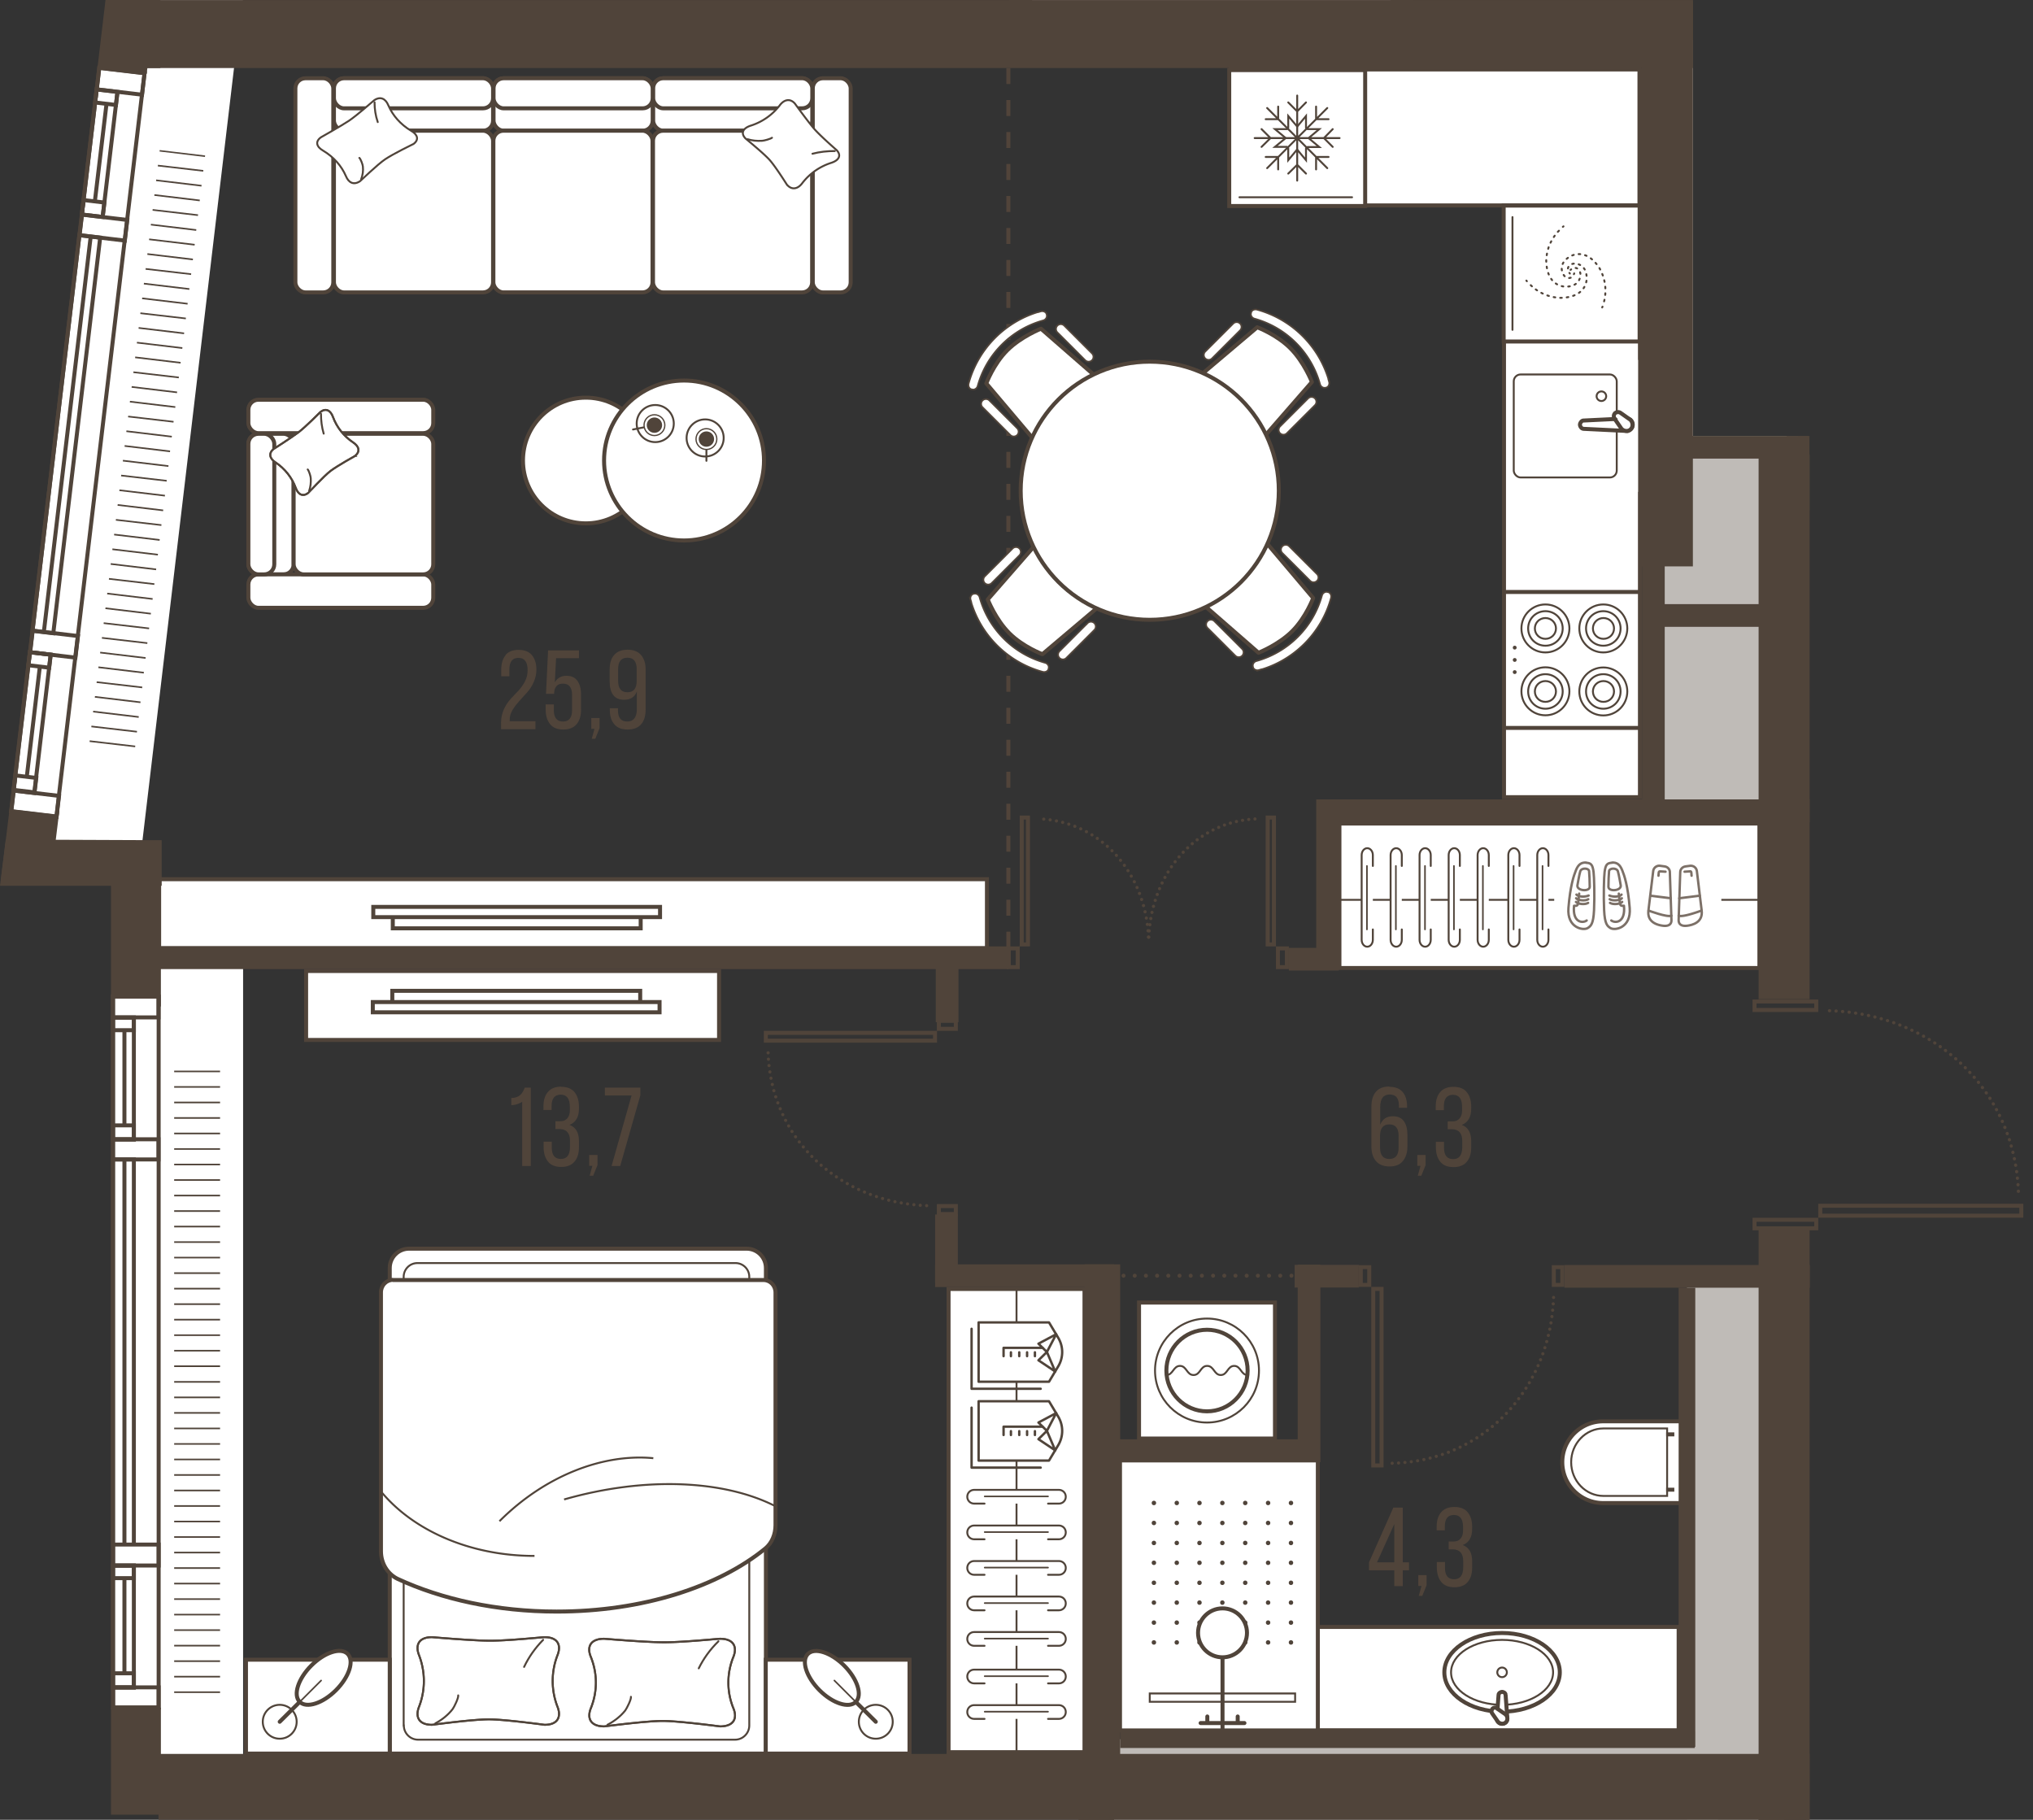 <svg version="1.1" xmlns="http://www.w3.org/2000/svg" xmlns:xlink="http://www.w3.org/1999/xlink" viewBox="0 121.28 127.117 113.78"><rect x="0" y="121.28" width="127.117" height="113.78" fill="#333333" stroke="none"/><path fill="none" stroke-width="0" d="M0 235.06V121.28h105.859v27.26h7.3v30.961h13.958v22.868h-13.958v32.691H0z"></path><path fill="none" stroke-width="0" d="m3.488 173.785.224-1.832h-.003l.12-1.02-.01-.002.996-8.396.01.001.19-1.598-.01-.002 2.9-24.475h.01l.182-1.538-.009-.001.9-7.583h.002l.17-1.434h.01l.045-.372h93.445v31.16h.01v15.99h7.29v11.07h1v14.37h-1v32.82h-99.9v-2.89h-.015v-43.84h.015v-7.55h.05v-2.85l-6.622-.028z"></path><clipPath id="a"><path fill="none" stroke-width="0" d="M0 235.06V121.28h105.859v27.26h7.3v30.961h13.958v22.868h-13.958v32.691H0z"></path></clipPath><g clip-path="url(#a)"><defs><clipPath></clipPath><clipPath></clipPath><clipPath></clipPath><clipPath></clipPath><clipPath></clipPath><clipPath></clipPath><clipPath></clipPath><clipPath id="b"><path fill="none" stroke-width="0" d="M10.72 187.703h3.04v39.43h-3.04z"></path></clipPath><clipPath></clipPath><clipPath></clipPath><clipPath></clipPath><clipPath></clipPath><clipPath></clipPath><clipPath></clipPath><clipPath></clipPath><clipPath></clipPath><clipPath id="c"><path transform="rotate(-83.24 9.284 149.496)" fill="none" stroke-width="0" d="M-9.501 147.976h37.57v3.04h-37.57z"></path></clipPath><clipPath></clipPath><clipPath></clipPath><clipPath></clipPath><clipPath></clipPath><clipPath></clipPath><clipPath></clipPath><clipPath></clipPath><clipPath></clipPath><clipPath></clipPath><clipPath></clipPath><clipPath></clipPath><clipPath></clipPath><clipPath></clipPath><clipPath></clipPath><clipPath></clipPath><clipPath></clipPath><clipPath id="d"><path fill="none" stroke-width="0" d="M71.89 215.003h9.09v9.59h-9.09z"></path></clipPath><clipPath></clipPath><clipPath></clipPath><clipPath></clipPath><clipPath></clipPath></defs><g data-name="Layer 1"><path fill="none" stroke="#51443a" stroke-dasharray="0 0 1 1" stroke-miterlimit="10" stroke-width=".25" d="M63.05 125.533v55.48"></path><path fill="#fff" stroke-width="0" d="M9.74 180.883h5.46v53.15H9.74z"></path><g fill="none" stroke="#50443a" stroke-miterlimit="10" stroke-width=".1" clip-path="url(#b)"><path d="M13.76 227.083h-2.87m2.87-.97h-2.87m2.87-.97h-2.87m2.87-.97h-2.87m2.87-.97h-2.87m2.87-.97h-2.87m2.87-.97h-2.87m2.87-.97h-2.87m2.87-.97h-2.87m2.87-.97h-2.87m2.87-.97h-2.87m2.87-.97h-2.87m2.87-.97h-2.87m2.87-.97h-2.87m2.87-.97h-2.87m2.87-.97h-2.87m2.87-.97h-2.87m2.87-.97h-2.87m2.87-.97h-2.87m2.87-.97h-2.87m2.87-.97h-2.87m2.87-.98h-2.87m2.87-.97h-2.87m2.87-.97h-2.87m2.87-.97h-2.87m2.87-.97h-2.87m2.87-.97h-2.87m2.87-.97h-2.87m2.87-.97h-2.87m2.87-.97h-2.87m2.87-.97h-2.87m2.87-.97h-2.87m2.87-.97h-2.87m2.87-.97h-2.87m2.87-.97h-2.87m2.87-.97h-2.87m2.87-.97h-2.87m2.87-.97h-2.87m2.87-.97h-2.87m2.87-.97h-2.87m2.87-.97h-2.87"></path></g><path fill="#fff" stroke-width="0" d="M9.72 65.783h5.46v55.79H9.72zM3.358 174.264l5.962-50.298 5.422.642-5.962 50.298z"></path><g fill="none" stroke="#50443a" stroke-miterlimit="10" stroke-width=".1" clip-path="url(#c)"><path d="m9.98 130.703 2.84.34m-2.95.59 2.84.33m-2.95.59 2.84.34m-2.95.58 2.84.34m-2.95.59 2.84.33m-2.95.59 2.84.34m-2.95.58 2.85.34m-2.96.58 2.85.34m-2.96.59 2.85.33m-2.96.59 2.85.34m-2.96.58 2.85.34m-2.96.59 2.85.33m-2.96.59 2.85.34m-2.95.58 2.84.34m-2.95.58 2.84.34m-2.95.59 2.84.33m-2.95.59 2.84.34m-2.95.58 2.84.34m-2.95.59 2.84.33m-2.95.59 2.84.34m-2.95.58 2.84.34m-2.95.58 2.85.34m-2.96.59 2.85.33m-2.96.59 2.85.34m-2.96.58 2.85.34m-2.96.59 2.85.33m-2.96.59 2.85.34m-2.96.58 2.85.34m-2.95.58 2.84.34m-2.95.59 2.84.33m-2.95.59 2.84.34m-2.95.58 2.84.34m-2.95.59 2.84.33m-2.95.59 2.84.33m-2.95.59 2.84.34m-2.95.58 2.84.34m-2.95.59 2.85.33m-2.96.59 2.85.34m-2.96.58 2.85.34m-2.96.59 2.85.33m-2.96.59 2.85.33"></path></g><path fill="#fff" stroke="#50443a" stroke-miterlimit="10" stroke-width=".25" d="M9.95 176.253h51.76v4.31H9.95z"></path><rect x="40.84" y="126.172" width="9.95" height="3.28" rx=".63" ry=".63" fill="#fff" stroke="#50443a" stroke-linecap="round" stroke-linejoin="round" stroke-width=".25"></rect><rect x="50.82" y="126.173" width="2.37" height="13.39" rx=".63" ry=".63" fill="#fff" stroke="#50443a" stroke-linecap="round" stroke-linejoin="round" stroke-width=".25"></rect><rect x="18.47" y="126.173" width="2.37" height="13.39" rx=".63" ry=".63" fill="#fff" stroke="#50443a" stroke-linecap="round" stroke-linejoin="round" stroke-width=".25"></rect><rect x="40.84" y="126.172" width="9.95" height="1.88" rx=".63" ry=".63" fill="#fff" stroke="#50443a" stroke-linecap="round" stroke-linejoin="round" stroke-width=".25"></rect><rect x="40.83" y="129.453" width="9.95" height="10.11" rx=".63" ry=".63" fill="#fff" stroke="#50443a" stroke-linecap="round" stroke-linejoin="round" stroke-width=".25"></rect><rect x="30.86" y="126.173" width="9.95" height="3.28" rx=".63" ry=".63" fill="#fff" stroke="#50443a" stroke-linecap="round" stroke-linejoin="round" stroke-width=".25"></rect><rect x="30.86" y="126.173" width="9.95" height="1.88" rx=".63" ry=".63" fill="#fff" stroke="#50443a" stroke-linecap="round" stroke-linejoin="round" stroke-width=".25"></rect><rect x="30.85" y="129.452" width="9.95" height="10.11" rx=".63" ry=".63" fill="#fff" stroke="#50443a" stroke-linecap="round" stroke-linejoin="round" stroke-width=".25"></rect><rect x="20.88" y="126.173" width="9.95" height="3.28" rx=".63" ry=".63" fill="#fff" stroke="#50443a" stroke-linecap="round" stroke-linejoin="round" stroke-width=".25"></rect><rect x="20.88" y="126.173" width="9.95" height="1.88" rx=".63" ry=".63" fill="#fff" stroke="#50443a" stroke-linecap="round" stroke-linejoin="round" stroke-width=".25"></rect><rect x="20.88" y="129.453" width="9.95" height="10.11" rx=".63" ry=".63" fill="#fff" stroke="#50443a" stroke-linecap="round" stroke-linejoin="round" stroke-width=".25"></rect><path d="M49.22 132.853s-.69-1.1-1.07-1.54c-.37-.43-1.54-1.37-1.55-1.39-.31-.34-.12-.64.35-.79a3.7 3.7 0 0 0 1.8-1.26c.27-.37.65-.46.95-.12 0 0 .78 1.08 1.18 1.55s1.43 1.36 1.44 1.37c.31.34.12.64-.35.79a3.7 3.7 0 0 0-1.8 1.26c-.27.37-.65.46-.95.12v.01Z" fill="#fff" stroke-width="0"></path><path d="M49.22 132.853s-.69-1.1-1.07-1.54c-.37-.43-1.54-1.37-1.55-1.39-.31-.34-.12-.64.35-.79a3.7 3.7 0 0 0 1.8-1.26c.27-.37.65-.46.95-.12 0 0 .78 1.08 1.18 1.55s1.43 1.36 1.44 1.37c.31.34.12.64-.35.79a3.7 3.7 0 0 0-1.8 1.26c-.27.37-.65.46-.95.12v.01Z" fill="none" stroke="#50443a" stroke-linecap="round" stroke-linejoin="round" stroke-width=".12"></path><path d="M46.74 129.983c.29.09.6.12.91.1.11 0 .54-.12.62-.19m3.93.83c-.47 0-.95.05-1.4.17" fill="none" stroke="#50443a" stroke-linecap="round" stroke-linejoin="round" stroke-width=".12"></path><path d="M25.83 130.293s-1.25.61-1.74.94-1.55 1.36-1.57 1.37c-.39.27-.72.11-.89-.31-.28-.65-.77-1.2-1.42-1.59-.42-.24-.52-.57-.14-.84 0 0 1.23-.69 1.76-1.04.53-.36 1.54-1.26 1.56-1.27.39-.27.72-.11.89.31.28.65.77 1.2 1.42 1.59.42.24.52.57.14.84h-.01Z" fill="#fff" stroke-width="0"></path><path d="M25.83 130.293s-1.25.61-1.74.94-1.55 1.36-1.57 1.37c-.39.27-.72.11-.89-.31-.28-.65-.77-1.2-1.42-1.59-.42-.24-.52-.57-.14-.84 0 0 1.23-.69 1.76-1.04.53-.36 1.54-1.26 1.56-1.27.39-.27.72-.11.89.31.28.65.77 1.2 1.42 1.59.42.24.52.57.14.84h-.01Z" fill="none" stroke="#50443a" stroke-linecap="round" stroke-linejoin="round" stroke-width=".12"></path><path d="M22.58 132.493c.1-.26.14-.53.11-.8 0-.1-.14-.48-.22-.54m.95-3.48c0 .42.06.84.2 1.24" fill="none" stroke="#50443a" stroke-linecap="round" stroke-linejoin="round" stroke-width=".12"></path><circle cx="36.63" cy="150.073" r="3.93" fill="#fff" stroke="#50443a" stroke-miterlimit="10" stroke-width=".25"></circle><circle cx="42.77" cy="150.073" r="5" fill="#fff" stroke="#50443a" stroke-miterlimit="10" stroke-width=".25"></circle><circle cx="44.09" cy="148.663" r="1.16" fill="#fff" stroke="#50443a" stroke-miterlimit="10" stroke-width=".12"></circle><circle cx="44.17" cy="148.733" r=".65" fill="#fff" stroke="#50443a" stroke-linecap="round" stroke-linejoin="round" stroke-width=".08"></circle><circle cx="44.17" cy="148.733" r=".48" fill="#50443a" stroke-width="0"></circle><path fill="none" stroke="#50443a" stroke-linecap="round" stroke-linejoin="round" stroke-width=".12" d="M44.17 150.093v-.68"></path><circle cx="40.97" cy="147.763" r="1.16" fill="#fff" stroke="#50443a" stroke-miterlimit="10" stroke-width=".12"></circle><circle cx="40.92" cy="147.863" r=".65" fill="#fff" stroke="#50443a" stroke-linecap="round" stroke-linejoin="round" stroke-width=".08"></circle><circle cx="40.92" cy="147.863" r=".48" fill="#50443a" stroke-width="0"></circle><path fill="none" stroke="#50443a" stroke-linecap="round" stroke-linejoin="round" stroke-width=".12" d="m39.58 148.133.66-.13"></path><path d="M59.31 230.833v-28.96h8.5v28.96h-8.5Z" fill="#fff" fill-rule="evenodd" stroke="#50443a" stroke-miterlimit="10" stroke-width=".25"></path><path d="M63.56 230.833v-28.85" fill="none" stroke="#50443a" stroke-linecap="round" stroke-miterlimit="10" stroke-width=".12"></path><path d="M83.75 172.773h26.26v9.03H83.75v-9.03Z" fill="#fff" fill-rule="evenodd" stroke="#50443a" stroke-miterlimit="10" stroke-width=".25"></path><path d="M83.75 177.543h26.15" fill="none" stroke="#50443a" stroke-linecap="round" stroke-miterlimit="10" stroke-width=".12"></path><path fill="#fff" stroke="#50443a" stroke-miterlimit="10" stroke-width=".25" d="M23.34 177.983h17.93v.64H23.34zm1.22.64h15.5v.7h-15.5zm-.19 52.3v-30.36c0-.67.54-1.21 1.21-1.21h21.1c.67 0 1.21.54 1.21 1.21v30.36H24.37Z"></path><path d="M25.24 229.163v-28.05c0-.47.38-.86.86-.86h19.89c.47 0 .86.38.86.86v28.05c0 .49-.4.89-.89.89H26.14c-.49 0-.89-.4-.89-.89h-.01Z" fill="#fff" stroke="#50443a" stroke-miterlimit="10" stroke-width=".12"></path><path d="M45.02 229.223s-2.42-.32-3.48-.34c-1.05-.02-3.72.34-3.76.34-.84 0-1.1-.49-.83-1.15.41-1.03.41-2.14 0-3.18-.28-.66-.02-1.15.83-1.15.02 0 2.48.21 3.62.22 1.14.02 3.6-.23 3.62-.22.84 0 1.1.49.83 1.15a4.264 4.264 0 0 0 0 3.18c.28.66.02 1.15-.83 1.15Z" fill="#fff" stroke="#50443a" stroke-miterlimit="10" stroke-width=".12"></path><path d="M45.02 229.223s-2.42-.32-3.48-.34c-1.05-.02-3.72.34-3.76.34-.84 0-1.1-.49-.83-1.15.41-1.03.41-2.14 0-3.18-.28-.66-.02-1.15.83-1.15.02 0 2.48.21 3.62.22 1.14.02 3.6-.23 3.62-.22.84 0 1.1.49.83 1.15a4.264 4.264 0 0 0 0 3.18c.28.66.02 1.15-.83 1.15Z" fill="none" stroke="#50443a" stroke-linecap="round" stroke-linejoin="round" stroke-width=".12"></path><path d="M37.98 229.123c.44-.23.82-.53 1.11-.89.1-.13.39-.71.36-.86m5.47-3.47c-.52.51-.93 1.08-1.23 1.69" fill="none" stroke="#50443a" stroke-linecap="round" stroke-linejoin="round" stroke-width=".12"></path><path fill="#fff" stroke="#50443a" stroke-miterlimit="10" stroke-width=".25" d="M15.38 225.053h8.99v5.87h-8.99z"></path><circle cx="17.49" cy="228.933" r="1.06" fill="#fff" stroke="#50443a" stroke-miterlimit="10" stroke-width=".12"></circle><ellipse cx="20.238" cy="226.187" rx="2.12" ry="1.09" transform="rotate(-45 20.238 226.187)" fill="#fff" stroke="#50443a" stroke-miterlimit="10" stroke-width=".25"></ellipse><path fill="none" stroke="#50443a" stroke-linecap="round" stroke-miterlimit="10" stroke-width=".25" d="m18.74 227.693-1.25 1.24"></path><path fill="none" stroke="#50443a" stroke-linecap="round" stroke-miterlimit="10" stroke-width=".1" d="m20.08 226.353-1.25 1.25"></path><path fill="#fff" stroke="#50443a" stroke-miterlimit="10" stroke-width=".25" d="M47.88 225.053h8.99v5.87h-8.99z"></path><circle cx="54.76" cy="228.933" r="1.06" fill="#fff" stroke="#50443a" stroke-miterlimit="10" stroke-width=".12"></circle><ellipse cx="52.013" cy="226.192" rx="1.09" ry="2.12" transform="rotate(-45 52.013 226.192)" fill="#fff" stroke="#50443a" stroke-miterlimit="10" stroke-width=".25"></ellipse><path fill="none" stroke="#50443a" stroke-linecap="round" stroke-miterlimit="10" stroke-width=".25" d="m53.51 227.693 1.25 1.24"></path><path fill="none" stroke="#50443a" stroke-linecap="round" stroke-miterlimit="10" stroke-width=".1" d="m52.17 226.353 1.25 1.25"></path><path d="M24.57 201.303c-.41 0-.75.35-.75.78v16.19c0 .76.42 1.43 1.05 1.73 2.74 1.27 6.19 2.04 9.94 2.04 5.38 0 10.13-1.56 13.05-3.95.41-.34.63-.89.63-1.45v-14.55c0-.43-.33-.78-.75-.78H24.55" fill="#fff" stroke="#50443a" stroke-miterlimit="10" stroke-width=".25"></path><path d="M23.83 214.543c1.99 2.41 5.53 4.02 9.59 4.02m7.43-6.11c-3.11-.3-6.75 1.07-9.62 3.94m17.21-.96c-3.17-1.6-8.07-1.86-13.17-.4m-1.22 14.09s-2.35-.32-3.38-.34c-1.02-.02-3.62.34-3.66.34-.82 0-1.07-.49-.8-1.15.39-1.03.39-2.14 0-3.18-.27-.66-.02-1.15.8-1.15.02 0 2.41.21 3.52.22 1.11.02 3.49-.23 3.52-.22.82 0 1.07.49.8 1.15a4.468 4.468 0 0 0 0 3.18c.27.66.02 1.15-.8 1.15Z" fill="#fff" stroke="#50443a" stroke-miterlimit="10" stroke-width=".12"></path><path d="M34.05 229.123s-2.35-.32-3.38-.34c-1.02-.02-3.62.34-3.66.34-.82 0-1.07-.49-.8-1.15.39-1.03.39-2.14 0-3.18-.27-.66-.02-1.15.8-1.15.02 0 2.41.21 3.52.22 1.11.02 3.49-.23 3.52-.22.82 0 1.07.49.8 1.15a4.468 4.468 0 0 0 0 3.18c.27.66.02 1.15-.8 1.15Z" fill="none" stroke="#50443a" stroke-linecap="round" stroke-linejoin="round" stroke-width=".12"></path><path d="M27.22 229.033c.43-.23.8-.53 1.08-.89.1-.13.38-.71.35-.86m5.31-3.47c-.5.51-.9 1.08-1.19 1.69" fill="none" stroke="#50443a" stroke-linecap="round" stroke-linejoin="round" stroke-width=".12"></path><path d="M65.08 140.743c-2.19.6-3.91 2.32-4.51 4.51-.05.17.04.34.18.37.02 0 .03 0 .05.01.14.03.29-.07.33-.22a5.885 5.885 0 0 1 4.1-4.1c.15-.04.25-.19.22-.33 0-.02 0-.03-.01-.05-.03-.14-.2-.23-.37-.18l.01-.01Z" fill="#fff" stroke-width="0"></path><path d="M65.08 140.743c-2.19.6-3.91 2.32-4.51 4.51-.05.17.04.34.18.37.02 0 .03 0 .05.01.14.03.29-.07.33-.22a5.885 5.885 0 0 1 4.1-4.1c.15-.04.25-.19.22-.33 0-.02 0-.03-.01-.05-.03-.14-.2-.23-.37-.18l.01-.01Z" fill="none" stroke="#50443a" stroke-miterlimit="10" stroke-width=".1"></path><path d="M65.09 141.833s-1.25.49-2.11 1.35-1.31 2.07-1.31 2.07l3.02 3.57c.25.25.67.27.99.04.5-.37 1.23-.92 1.64-1.33s.96-1.13 1.33-1.64c.23-.32.22-.73-.04-.99l-3.52-3.07Z" fill="#fff" stroke="#50443a" stroke-linecap="round" stroke-linejoin="round" stroke-width=".25"></path><path d="M61.437 146.319a.3.3 0 0 1 .424 0l1.747 1.746a.3.3 0 0 1-.424.424l-1.747-1.746a.3.3 0 0 1 0-.424Zm4.68-4.679a.3.3 0 0 1 .424 0l1.747 1.747a.3.3 0 0 1-.424.424l-1.747-1.747a.3.3 0 0 1 0-.424Z" fill="#fff" stroke="#50443a" stroke-miterlimit="10" stroke-width=".1"></path><path d="M83.11 145.153a6.452 6.452 0 0 0-4.51-4.51c-.17-.05-.34.04-.37.18 0 .02 0 .03-.01.05-.03.14.07.29.22.33 1.99.55 3.55 2.11 4.1 4.1.04.15.19.25.33.22.02 0 .03 0 .05-.01.14-.03.23-.2.18-.37l.01.01Z" fill="#fff" stroke-width="0"></path><path d="M83.11 145.153a6.452 6.452 0 0 0-4.51-4.51c-.17-.05-.34.04-.37.18 0 .02 0 .03-.01.05-.03.14.07.29.22.33 1.99.55 3.55 2.11 4.1 4.1.04.15.19.25.33.22.02 0 .03 0 .05-.01.14-.03.23-.2.18-.37l.01.01Z" fill="none" stroke="#50443a" stroke-miterlimit="10" stroke-width=".1"></path><path d="M82.03 145.163s-.49-1.25-1.35-2.11-2.07-1.31-2.07-1.31l-3.57 3.02c-.25.25-.27.67-.04.99.37.5.92 1.23 1.33 1.64s1.13.96 1.64 1.33c.32.23.73.22.99-.04l3.07-3.52v0Z" fill="#fff" stroke="#50443a" stroke-linecap="round" stroke-linejoin="round" stroke-width=".25"></path><path d="M77.538 141.511a.3.3 0 0 1 0 .424l-1.747 1.747a.3.3 0 1 1-.424-.424l1.747-1.747a.3.3 0 0 1 .424 0Zm4.68 4.679a.3.3 0 0 1 0 .424l-1.747 1.747a.3.3 0 1 1-.424-.424l1.747-1.747a.3.3 0 0 1 .424 0Z" fill="#fff" stroke="#50443a" stroke-miterlimit="10" stroke-width=".1"></path><path d="M60.68 158.773c.6 2.19 2.32 3.91 4.51 4.51.17.05.34-.04.37-.18 0-.02 0-.03.01-.05.03-.14-.07-.29-.22-.33a5.885 5.885 0 0 1-4.1-4.1c-.04-.15-.19-.25-.33-.22-.02 0-.03 0-.05.01-.14.03-.23.2-.18.37l-.01-.01Z" fill="#fff" stroke-width="0"></path><path d="M60.68 158.773c.6 2.19 2.32 3.91 4.51 4.51.17.05.34-.04.37-.18 0-.02 0-.03.01-.05.03-.14-.07-.29-.22-.33a5.885 5.885 0 0 1-4.1-4.1c-.04-.15-.19-.25-.33-.22-.02 0-.03 0-.05.01-.14.03-.23.2-.18.37l-.01-.01Z" fill="none" stroke="#50443a" stroke-miterlimit="10" stroke-width=".1"></path><path d="M61.76 158.763s.49 1.25 1.35 2.11 2.07 1.31 2.07 1.31l3.57-3.02c.25-.25.27-.67.04-.99-.37-.5-.92-1.23-1.33-1.64s-1.13-.96-1.64-1.33c-.32-.23-.73-.22-.99.04l-3.07 3.52v0Z" fill="#fff" stroke="#50443a" stroke-linecap="round" stroke-linejoin="round" stroke-width=".25"></path><path d="M66.248 162.421a.3.3 0 0 1 0-.424l1.746-1.746a.3.3 0 1 1 .424.424l-1.746 1.746a.3.3 0 0 1-.424 0Zm-4.67-4.681a.3.3 0 0 1 0-.424l1.746-1.747a.3.3 0 0 1 .424.424l-1.746 1.747a.3.3 0 0 1-.424 0Z" fill="#fff" stroke="#50443a" stroke-miterlimit="10" stroke-width=".1"></path><path d="M78.71 163.183c2.19-.6 3.91-2.32 4.51-4.51.05-.17-.04-.34-.18-.37-.02 0-.03 0-.05-.01-.14-.03-.29.07-.33.22a5.885 5.885 0 0 1-4.1 4.1c-.15.04-.25.19-.22.33 0 .02 0 .03.01.05.03.14.2.23.37.18l-.01.01Z" fill="#fff" stroke-width="0"></path><path d="M78.71 163.183c2.19-.6 3.91-2.32 4.51-4.51.05-.17-.04-.34-.18-.37-.02 0-.03 0-.05-.01-.14-.03-.29.07-.33.22a5.885 5.885 0 0 1-4.1 4.1c-.15.04-.25.19-.22.33 0 .02 0 .03.01.05.03.14.2.23.37.18l-.01.01Z" fill="none" stroke="#50443a" stroke-miterlimit="10" stroke-width=".1"></path><path d="M78.69 162.093s1.25-.49 2.11-1.35 1.31-2.07 1.31-2.07l-3.02-3.57c-.25-.25-.67-.27-.99-.04-.5.37-1.23.92-1.64 1.33s-.96 1.13-1.33 1.64c-.23.32-.22.73.04.99l3.52 3.07Z" fill="#fff" stroke="#50443a" stroke-linecap="round" stroke-linejoin="round" stroke-width=".25"></path><path d="M82.347 157.599a.3.3 0 0 1-.424 0l-1.747-1.747a.3.3 0 0 1 .424-.424l1.747 1.746a.3.3 0 0 1 0 .425Zm-4.68 4.681a.3.3 0 0 1-.424 0l-1.747-1.746a.3.3 0 0 1 .424-.424l1.747 1.746a.3.3 0 0 1 0 .424Z" fill="#fff" stroke="#50443a" stroke-miterlimit="10" stroke-width=".1"></path><circle cx="71.89" cy="151.963" r="8.07" fill="#fff" stroke="#50443a" stroke-miterlimit="10" stroke-width=".25"></circle><rect x="15.53" y="148.403" width="2.83" height="8.79" rx=".63" ry=".63" fill="#fff" stroke="#50443a" stroke-linecap="round" stroke-linejoin="round" stroke-width=".25"></rect><rect x="15.53" y="146.273" width="11.56" height="2.09" rx=".63" ry=".63" fill="#fff" stroke="#50443a" stroke-linecap="round" stroke-linejoin="round" stroke-width=".25"></rect><rect x="15.53" y="157.193" width="11.56" height="2.09" rx=".63" ry=".63" fill="#fff" stroke="#50443a" stroke-linecap="round" stroke-linejoin="round" stroke-width=".25"></rect><rect x="15.53" y="148.403" width="1.62" height="8.79" rx=".63" ry=".63" fill="#fff" stroke="#50443a" stroke-linecap="round" stroke-linejoin="round" stroke-width=".25"></rect><rect x="18.36" y="148.403" width="8.73" height="8.79" rx=".63" ry=".63" fill="#fff" stroke="#50443a" stroke-linecap="round" stroke-linejoin="round" stroke-width=".25"></rect><path d="M22.21 149.783s-1.1.61-1.54.94c-.43.33-1.37 1.36-1.39 1.37-.34.27-.64.11-.79-.31-.24-.65-.68-1.2-1.26-1.59-.37-.24-.46-.57-.12-.84 0 0 1.08-.69 1.55-1.04.47-.36 1.36-1.26 1.37-1.27.34-.27.64-.11.79.31.24.65.68 1.2 1.26 1.59.37.24.46.57.12.84h.01Z" fill="#fff" stroke="#50443a" stroke-miterlimit="10" stroke-width=".12"></path><path d="M22.21 149.783s-1.1.61-1.54.94c-.43.33-1.37 1.36-1.39 1.37-.34.27-.64.11-.79-.31-.24-.65-.68-1.2-1.26-1.59-.37-.24-.46-.57-.12-.84 0 0 1.08-.69 1.55-1.04.47-.36 1.36-1.26 1.37-1.27.34-.27.64-.11.79.31.24.65.68 1.2 1.26 1.59.37.24.46.57.12.84h.01Z" fill="none" stroke="#50443a" stroke-linecap="round" stroke-linejoin="round" stroke-width=".12"></path><path d="M19.33 151.973c.09-.26.12-.53.1-.8 0-.1-.12-.48-.19-.54m.83-3.48c0 .42.05.84.17 1.24" fill="none" stroke="#50443a" stroke-linecap="round" stroke-linejoin="round" stroke-width=".12"></path><path fill="#fff" stroke-width="0" d="M101.84 174.853h5.79v4.87h-5.79z"></path><path d="m105.38 175.453.3-.04c.21-.02.39.12.42.33l.3 2.47c.09.74-.58.91-.92.95s-.53-.09-.52-.36l.1-2.99c0-.19.15-.34.33-.36h-.01Z" fill="none" stroke="#7c7067" stroke-linecap="round" stroke-linejoin="round" stroke-width=".15"></path><path d="m105.33 175.783.33-.02c.12-.02.09.11.11.27m.62 2.18s-1.16.44-1.43.32m.04-1.09 1.28-.16m-2.19-1.83-.3-.04a.38.38 0 0 0-.42.33l-.3 2.47c-.09.74.58.91.92.95s.53-.09.52-.36l-.1-2.99c0-.19-.15-.34-.33-.36h.01Z" fill="none" stroke="#7c7067" stroke-linecap="round" stroke-linejoin="round" stroke-width=".15"></path><path d="m104.14 175.783-.33-.02c-.12-.02-.09.11-.11.27m-.62 2.18s1.16.44 1.43.32m-.04-1.09-1.28-.16" fill="none" stroke="#7c7067" stroke-linecap="round" stroke-linejoin="round" stroke-width=".15"></path><path fill="#fff" stroke-width="0" d="M97.18 174.853h5.79v4.87h-5.79z"></path><path d="M100.79 175.223c-.3.02-.4.11-.46.58-.04.29-.07 1.49-.03 2.38s.21 1 .39 1.12c.27.18 1.31 0 1.21-1.25-.11-1.39-.34-2.04-.46-2.34-.15-.39-.35-.52-.65-.5v.01Z" fill="none" stroke="#7c7067" stroke-linecap="round" stroke-linejoin="round" stroke-width=".15"></path><path d="M100.75 178.833c.23.18.9.16.79-.92h-.08c-.15.02-.18-.12-.18-.23l-.06-.53m-.61-1.41c.02-.19.47-.22.55.01.06.18.18.89.18.89.04.34-.77.41-.77.08 0-.3.02-.79.04-.98Z" fill="none" stroke="#7c7067" stroke-linecap="round" stroke-linejoin="round" stroke-width=".15"></path><path d="M101.39 177.213c-.1.13-.48.18-.76.06m.78.17c-.1.13-.56.19-.76.06m.78.17c-.1.13-.56.19-.76.06m-1.49-2.51c.3.02.4.11.46.58.04.29.07 1.49.03 2.38s-.21 1-.39 1.12c-.27.18-1.31 0-1.21-1.25.11-1.39.34-2.04.46-2.34.15-.39.35-.52.65-.5v.01Z" fill="none" stroke="#7c7067" stroke-linecap="round" stroke-linejoin="round" stroke-width=".15"></path><path d="M99.21 178.833c-.23.18-.9.16-.79-.92h.08c.15.02.18-.12.18-.23l.06-.53m.62-1.41c-.02-.19-.47-.22-.55.01-.06.18-.18.89-.18.89-.04.34.77.41.77.08 0-.3-.02-.79-.04-.98Z" fill="none" stroke="#7c7067" stroke-linecap="round" stroke-linejoin="round" stroke-width=".15"></path><path d="M98.57 177.213c.1.13.48.18.76.06m-.78.17c.1.13.56.19.76.06m-.77.17c.1.13.56.19.76.06" fill="none" stroke="#7c7067" stroke-linecap="round" stroke-linejoin="round" stroke-width=".15"></path><path fill="#fff" stroke="#50443a" stroke-miterlimit="10" stroke-width=".25" d="M19.14 181.993h25.82v4.31H19.14z"></path><path fill="#fff" stroke="#50443a" stroke-miterlimit="10" stroke-width=".25" d="M23.31 183.933h17.93v.64H23.31zm1.22-.701h15.5v.7h-15.5z"></path><path d="M65.53 228.753h.68c.24 0 .43-.19.43-.43s-.19-.43-.43-.43h-5.3c-.24 0-.43.19-.43.43s.19.43.43.43h.65" fill="#fff" fill-rule="evenodd" stroke="#50443a" stroke-linecap="round" stroke-miterlimit="10" stroke-width=".12"></path><path fill="none" stroke="#50443a" stroke-linecap="round" stroke-miterlimit="10" stroke-width=".1" d="M61.57 228.303h3.96"></path><path d="M65.53 226.533h.68c.24 0 .43-.19.43-.43s-.19-.43-.43-.43h-5.3c-.24 0-.43.19-.43.43s.19.43.43.43h.65" fill="#fff" fill-rule="evenodd" stroke="#50443a" stroke-linecap="round" stroke-miterlimit="10" stroke-width=".12"></path><path fill="none" stroke="#50443a" stroke-linecap="round" stroke-miterlimit="10" stroke-width=".1" d="M61.57 226.083h3.96"></path><path d="M65.53 224.183h.68c.24 0 .43-.19.43-.43s-.19-.43-.43-.43h-5.3c-.24 0-.43.19-.43.43s.19.43.43.43h.65" fill="#fff" fill-rule="evenodd" stroke="#50443a" stroke-linecap="round" stroke-miterlimit="10" stroke-width=".12"></path><path fill="none" stroke="#50443a" stroke-linecap="round" stroke-miterlimit="10" stroke-width=".1" d="M61.57 223.733h3.96"></path><path d="M65.53 221.963h.68c.24 0 .43-.19.43-.43s-.19-.43-.43-.43h-5.3c-.24 0-.43.19-.43.43s.19.43.43.43h.65" fill="#fff" fill-rule="evenodd" stroke="#50443a" stroke-linecap="round" stroke-miterlimit="10" stroke-width=".12"></path><path fill="none" stroke="#50443a" stroke-linecap="round" stroke-miterlimit="10" stroke-width=".1" d="M61.57 221.513h3.96"></path><path d="M65.53 219.743h.68c.24 0 .43-.19.43-.43s-.19-.43-.43-.43h-5.3c-.24 0-.43.19-.43.43s.19.43.43.43h.65" fill="#fff" fill-rule="evenodd" stroke="#50443a" stroke-linecap="round" stroke-miterlimit="10" stroke-width=".12"></path><path fill="none" stroke="#50443a" stroke-linecap="round" stroke-miterlimit="10" stroke-width=".1" d="M61.57 219.293h3.96"></path><path d="M65.53 217.523h.68c.24 0 .43-.19.43-.43s-.19-.43-.43-.43h-5.3c-.24 0-.43.19-.43.43s.19.43.43.43h.65" fill="#fff" fill-rule="evenodd" stroke="#50443a" stroke-linecap="round" stroke-miterlimit="10" stroke-width=".12"></path><path fill="none" stroke="#50443a" stroke-linecap="round" stroke-miterlimit="10" stroke-width=".1" d="M61.57 217.073h3.96"></path><path d="M65.53 215.293h.68c.24 0 .43-.19.43-.43s-.19-.43-.43-.43h-5.3c-.24 0-.43.19-.43.43s.19.43.43.43h.65" fill="#fff" fill-rule="evenodd" stroke="#50443a" stroke-linecap="round" stroke-miterlimit="10" stroke-width=".12"></path><path fill="none" stroke="#50443a" stroke-linecap="round" stroke-miterlimit="10" stroke-width=".1" d="M61.57 214.843h3.96"></path><path d="M96.82 175.423v-.68c0-.24-.16-.43-.35-.43s-.35.19-.35.43v5.3c0 .24.16.43.35.43s.35-.19.35-.43v-.65" fill="#fff" fill-rule="evenodd" stroke="#50443a" stroke-linecap="round" stroke-miterlimit="10" stroke-width=".12"></path><path fill="none" stroke="#50443a" stroke-linecap="round" stroke-miterlimit="10" stroke-width=".1" d="M96.45 179.393v-3.97"></path><path d="M95.01 175.423v-.68c0-.24-.16-.43-.35-.43s-.35.19-.35.43v5.3c0 .24.16.43.35.43s.35-.19.35-.43v-.65" fill="#fff" fill-rule="evenodd" stroke="#50443a" stroke-linecap="round" stroke-miterlimit="10" stroke-width=".12"></path><path fill="none" stroke="#50443a" stroke-linecap="round" stroke-miterlimit="10" stroke-width=".1" d="M94.64 179.393v-3.97"></path><path d="M93.09 175.423v-.68c0-.24-.16-.43-.35-.43s-.35.19-.35.43v5.3c0 .24.16.43.35.43s.35-.19.35-.43v-.65" fill="#fff" fill-rule="evenodd" stroke="#50443a" stroke-linecap="round" stroke-miterlimit="10" stroke-width=".12"></path><path fill="none" stroke="#50443a" stroke-linecap="round" stroke-miterlimit="10" stroke-width=".1" d="M92.72 179.393v-3.97"></path><path d="M91.28 175.423v-.68c0-.24-.16-.43-.35-.43s-.35.19-.35.43v5.3c0 .24.16.43.35.43s.35-.19.35-.43v-.65" fill="#fff" fill-rule="evenodd" stroke="#50443a" stroke-linecap="round" stroke-miterlimit="10" stroke-width=".12"></path><path fill="none" stroke="#50443a" stroke-linecap="round" stroke-miterlimit="10" stroke-width=".1" d="M90.91 179.393v-3.97"></path><path d="M89.46 175.423v-.68c0-.24-.16-.43-.35-.43s-.35.19-.35.43v5.3c0 .24.16.43.35.43s.35-.19.35-.43v-.65" fill="#fff" fill-rule="evenodd" stroke="#50443a" stroke-linecap="round" stroke-miterlimit="10" stroke-width=".12"></path><path fill="none" stroke="#50443a" stroke-linecap="round" stroke-miterlimit="10" stroke-width=".1" d="M89.1 179.393v-3.97"></path><path d="M87.65 175.423v-.68c0-.24-.16-.43-.35-.43s-.35.19-.35.43v5.3c0 .24.16.43.35.43s.35-.19.35-.43v-.65" fill="#fff" fill-rule="evenodd" stroke="#50443a" stroke-linecap="round" stroke-miterlimit="10" stroke-width=".12"></path><path fill="none" stroke="#50443a" stroke-linecap="round" stroke-miterlimit="10" stroke-width=".1" d="M87.28 179.393v-3.97"></path><path d="M85.84 175.423v-.68c0-.24-.16-.43-.35-.43s-.35.19-.35.43v5.3c0 .24.16.43.35.43s.35-.19.35-.43v-.65" fill="#fff" fill-rule="evenodd" stroke="#50443a" stroke-linecap="round" stroke-miterlimit="10" stroke-width=".12"></path><path fill="none" stroke="#50443a" stroke-linecap="round" stroke-miterlimit="10" stroke-width=".1" d="M85.47 179.393v-3.97"></path><path d="M61.19 207.673v-3.71h4.4l.57.95c.34.56.34 1.25 0 1.81l-.57.95h-4.4v0Z" fill="#fff" stroke="#50443a" stroke-linecap="round" stroke-linejoin="round" stroke-width=".15"></path><path fill="none" stroke="#50443a" stroke-linecap="round" stroke-linejoin="round" stroke-width=".15" d="m66.04 204.703-.58 1.11-.53-.52 1.11-.59z"></path><path fill="none" stroke="#50443a" stroke-linecap="round" stroke-linejoin="round" stroke-width=".15" d="m65.98 207.033-.52-1.22-.53.52 1.05.7zm-3.23-.96v-.52h2.44m-.48.28v.24m-.49-.24v.24m-.49-.24v.24m-.52-.24v.24m-2.46-1.71v3.75h4.32"></path><path d="M61.19 212.603v-3.71h4.4l.57.95c.34.56.34 1.25 0 1.81l-.57.95h-4.4v0Z" fill="#fff" stroke="#50443a" stroke-linecap="round" stroke-linejoin="round" stroke-width=".15"></path><path fill="none" stroke="#50443a" stroke-linecap="round" stroke-linejoin="round" stroke-width=".15" d="m66.04 209.633-.58 1.11-.53-.52 1.11-.59z"></path><path fill="none" stroke="#50443a" stroke-linecap="round" stroke-linejoin="round" stroke-width=".15" d="m65.98 211.963-.52-1.22-.53.52 1.05.7zm-3.23-.96v-.52h2.44m-.48.28v.24m-.49-.24v.24m-.49-.24v.24m-.52-.24v.24m-2.46-1.71v3.75h4.32"></path><path fill="#fff" stroke="#50443a" stroke-miterlimit="10" stroke-width=".25" d="M71.22 202.723h8.5v8.5h-8.5z"></path><circle cx="75.47" cy="206.973" r="3.25" fill="none" stroke="#50443a" stroke-linecap="round" stroke-miterlimit="10" stroke-width=".12"></circle><path d="M75.47 204.423c1.4 0 2.54 1.14 2.54 2.55s-1.14 2.55-2.54 2.55-2.54-1.14-2.54-2.55 1.14-2.55 2.54-2.55Z" fill="none" stroke="#50443a" stroke-linecap="round" stroke-miterlimit="10" stroke-width=".25"></path><path d="M78.01 207.253c-.42 0-.42-.57-.84-.57s-.42.57-.84.57-.42-.57-.85-.57-.42.57-.85.57-.43-.57-.85-.57-.43.57-.85.57" fill="none" stroke="#50443a" stroke-linecap="round" stroke-miterlimit="10" stroke-width=".12"></path><path fill="#fff" stroke="#50443a" stroke-miterlimit="10" stroke-width=".25" d="M82.39 223.003h22.57v6.46H82.39z"></path><path d="M100.24 215.263c-1.41 0-2.55-1.15-2.55-2.55s1.15-2.55 2.55-2.55h5v5.11h-5v-.01Z" fill="#fff" stroke-width="0"></path><path d="M105.12 210.273v4.86h-4.88c-1.34 0-2.43-1.09-2.43-2.43s1.09-2.43 2.43-2.43h4.88m.25-.25h-5.13a2.68 2.68 0 0 0 0 5.36h5.13v-5.36Z" fill="#50443a" stroke-width="0"></path><path d="M104.18 210.653v4.1h-3.92c-1.08 0-1.96-.92-1.96-2.05s.88-2.05 1.96-2.05h3.92m.12-.12h-4.04c-1.15 0-2.08.97-2.08 2.17s.93 2.17 2.08 2.17h4.04v-4.34Z" fill="#50443a" stroke-width="0"></path><path fill="none" stroke="#50443a" stroke-miterlimit="10" stroke-width=".25" d="M104.18 214.423h.51m-.51-3.46h.51"></path><ellipse cx="93.92" cy="225.843" rx="3.61" ry="2.46" fill="#fff" stroke="#50443a" stroke-miterlimit="10" stroke-width=".25"></ellipse><ellipse cx="93.92" cy="225.843" rx="3.19" ry="2.03" fill="none" stroke="#50443a" stroke-miterlimit="10" stroke-width=".12"></ellipse><circle cx="93.92" cy="225.843" r=".3" fill="none" stroke="#50443a" stroke-miterlimit="10" stroke-width=".12"></circle><path d="m94.14 227.253.11 1.48c0 .18-.15.33-.33.33-.18 0-.33-.15-.33-.33l.11-1.48c0-.12.15-.19.22-.19s.22.06.22.19Z" fill="#fff" fill-rule="evenodd" stroke="#50443a" stroke-miterlimit="10" stroke-width=".25"></path><path d="m93.62 228.113.52.36c.14.14.15.36.02.49s-.35.12-.49-.02l-.36-.52c-.09-.1-.04-.25.01-.31s.2-.11.3 0Z" fill="#fff" fill-rule="evenodd" stroke="#50443a" stroke-miterlimit="10" stroke-width=".25"></path><path fill="#fff" stroke="#50443a" stroke-miterlimit="10" stroke-width=".25" d="M70.03 212.583H82.4v16.89H70.03z"></path><g fill="#50443a" stroke-width="0" clip-path="url(#d)"><circle cx="72.15" cy="215.253" r=".14"></circle><circle cx="73.58" cy="215.253" r=".14"></circle><circle cx="75" cy="215.253" r=".14"></circle><circle cx="76.43" cy="215.253" r=".14"></circle><circle cx="77.86" cy="215.253" r=".14"></circle><circle cx="79.29" cy="215.253" r=".14"></circle><circle cx="80.72" cy="215.253" r=".14"></circle><circle cx="72.15" cy="216.503" r=".14"></circle><circle cx="73.58" cy="216.503" r=".14"></circle><circle cx="75" cy="216.503" r=".14"></circle><circle cx="76.43" cy="216.503" r=".14"></circle><circle cx="77.86" cy="216.503" r=".14"></circle><circle cx="79.29" cy="216.503" r=".14"></circle><circle cx="80.72" cy="216.503" r=".14"></circle><circle cx="72.15" cy="217.753" r=".14"></circle><circle cx="73.58" cy="217.753" r=".14"></circle><circle cx="75" cy="217.753" r=".14"></circle><circle cx="76.43" cy="217.753" r=".14"></circle><circle cx="77.86" cy="217.753" r=".14"></circle><circle cx="79.29" cy="217.753" r=".14"></circle><circle cx="80.72" cy="217.753" r=".14"></circle><circle cx="72.15" cy="218.993" r=".14"></circle><circle cx="73.58" cy="218.993" r=".14"></circle><circle cx="75" cy="218.993" r=".14"></circle><circle cx="76.43" cy="218.993" r=".14"></circle><circle cx="77.86" cy="218.993" r=".14"></circle><circle cx="79.29" cy="218.993" r=".14"></circle><circle cx="80.72" cy="218.993" r=".14"></circle><circle cx="72.15" cy="220.243" r=".14"></circle><circle cx="73.58" cy="220.243" r=".14"></circle><circle cx="75" cy="220.243" r=".14"></circle><circle cx="76.43" cy="220.243" r=".14"></circle><circle cx="77.86" cy="220.243" r=".14"></circle><circle cx="79.29" cy="220.243" r=".14"></circle><circle cx="80.72" cy="220.243" r=".14"></circle><circle cx="72.15" cy="221.483" r=".14"></circle><circle cx="73.58" cy="221.483" r=".14"></circle><circle cx="75" cy="221.483" r=".14"></circle><circle cx="76.43" cy="221.483" r=".14"></circle><circle cx="77.86" cy="221.483" r=".14"></circle><circle cx="79.29" cy="221.483" r=".14"></circle><circle cx="80.72" cy="221.483" r=".14"></circle><circle cx="72.15" cy="222.733" r=".14"></circle><circle cx="73.58" cy="222.733" r=".14"></circle><circle cx="75" cy="222.733" r=".14"></circle><circle cx="76.43" cy="222.733" r=".14"></circle><circle cx="77.86" cy="222.733" r=".14"></circle><circle cx="79.29" cy="222.733" r=".14"></circle><circle cx="80.72" cy="222.733" r=".14"></circle><circle cx="72.15" cy="223.973" r=".14"></circle><circle cx="73.58" cy="223.973" r=".14"></circle><circle cx="75" cy="223.973" r=".14"></circle><circle cx="76.43" cy="223.973" r=".14"></circle><circle cx="77.86" cy="223.973" r=".14"></circle><circle cx="79.29" cy="223.973" r=".14"></circle><circle cx="80.72" cy="223.973" r=".14"></circle></g><path fill="#fff" stroke="#50443a" stroke-miterlimit="10" stroke-width=".12" d="M71.89 227.163h9.09v.52h-9.09z"></path><path fill="none" stroke="#50443a" stroke-miterlimit="10" stroke-width=".25" d="M76.44 229.413v-4.51"></path><path fill="none" stroke="#50443a" stroke-linecap="round" stroke-miterlimit="10" stroke-width=".25" d="M75.07 229.013h2.74m-2.32 0v-.41m1.9.41v-.41"></path><circle cx="76.44" cy="223.373" r="1.53" fill="#fff" stroke="#50443a" stroke-miterlimit="10" stroke-width=".25"></circle><path fill="#fff" stroke="#50443a" stroke-miterlimit="10" stroke-width=".25" d="M94.04 125.662h8.5v45.46h-8.5z"></path><path fill="#fff" stroke="#50443a" stroke-miterlimit="10" stroke-width=".25" d="M76.95 125.623h25.56v8.5H76.95zm17.09 32.67h8.5v8.5h-8.5z"></path><circle cx="100.25" cy="164.513" r="1.5" fill="none" stroke="#50443a" stroke-linecap="round" stroke-miterlimit="10" stroke-width=".12"></circle><path d="M99.17 164.513c0 .6.48 1.08 1.08 1.08s1.08-.48 1.08-1.08-.48-1.08-1.08-1.08-1.08.48-1.08 1.08Z" fill="none" stroke="#50443a" stroke-linecap="round" stroke-miterlimit="10" stroke-width=".12"></path><path d="M99.6 164.513c0 .36.29.65.66.65s.66-.29.66-.65-.29-.65-.66-.65-.66.29-.66.65Z" fill="none" stroke="#50443a" stroke-linecap="round" stroke-miterlimit="10" stroke-width=".12"></path><circle cx="100.25" cy="160.573" r="1.5" fill="none" stroke="#50443a" stroke-linecap="round" stroke-miterlimit="10" stroke-width=".12"></circle><path d="M99.17 160.573c0 .6.48 1.08 1.08 1.08s1.08-.48 1.08-1.08-.48-1.08-1.08-1.08-1.08.48-1.08 1.08Z" fill="none" stroke="#50443a" stroke-linecap="round" stroke-miterlimit="10" stroke-width=".12"></path><path d="M99.6 160.573c0 .36.29.65.66.65s.66-.29.66-.65-.29-.65-.66-.65-.66.29-.66.65Zm-2.97 2.43c-.83 0-1.5.67-1.5 1.5s.67 1.5 1.5 1.5 1.5-.67 1.5-1.5-.67-1.5-1.5-1.5Z" fill="none" stroke="#50443a" stroke-linecap="round" stroke-miterlimit="10" stroke-width=".12"></path><path d="M95.55 164.513c0 .6.48 1.08 1.08 1.08s1.08-.48 1.08-1.08-.48-1.08-1.08-1.08-1.08.48-1.08 1.08Z" fill="none" stroke="#50443a" stroke-linecap="round" stroke-miterlimit="10" stroke-width=".12"></path><path d="M95.97 164.513c0 .36.29.65.66.65s.66-.29.66-.65-.29-.65-.66-.65-.66.29-.66.65Z" fill="none" stroke="#50443a" stroke-linecap="round" stroke-miterlimit="10" stroke-width=".12"></path><circle cx="96.63" cy="160.573" r="1.5" fill="none" stroke="#50443a" stroke-linecap="round" stroke-miterlimit="10" stroke-width=".12"></circle><path d="M95.55 160.573c0 .6.48 1.08 1.08 1.08s1.08-.48 1.08-1.08-.48-1.08-1.08-1.08-1.08.48-1.08 1.08Z" fill="none" stroke="#50443a" stroke-linecap="round" stroke-miterlimit="10" stroke-width=".12"></path><path d="M95.97 160.573c0 .36.29.65.66.65s.66-.29.66-.65-.29-.65-.66-.65-.66.29-.66.65Z" fill="none" stroke="#50443a" stroke-linecap="round" stroke-miterlimit="10" stroke-width=".12"></path><circle cx="94.71" cy="163.303" r=".12" fill="#50443a" stroke-width="0"></circle><circle cx="94.71" cy="162.543" r=".12" fill="#50443a" stroke-width="0"></circle><circle cx="94.71" cy="161.773" r=".12" fill="#50443a" stroke-width="0"></circle><path fill="#fff" stroke="#50443a" stroke-miterlimit="10" stroke-width=".25" d="M76.86 125.662h8.5v8.5h-8.5z"></path><path fill="none" stroke="#50443a" stroke-linecap="round" stroke-miterlimit="10" stroke-width=".12" d="M81.66 129.273v-.74l-.55.66m-.56.08v-.74l.56.66m-.64.16h-.75l.67.56m.08.55h-.75l.67-.55m.16.64v.74l.56-.67"></path><path fill="none" stroke="#50443a" stroke-linecap="round" stroke-miterlimit="10" stroke-width=".12" d="M81.66 130.553v.74l-.56-.67m.65-.15h.74l-.67-.56m-.07-.56h.74l-.67.56m-.71 0v-2.66m0 .99.55-.56m-1.11 0 .56.56m0 1.67-1.88-1.88m.69.7v-.79m-.78.79h.78m1.19 1.18h-2.66m.99 0-.56-.56m0 1.11.56-.55m1.67 0-1.88 1.88m.69-.7h-.78m.78.78v-.78m1.19-1.18v2.66m0-.99-.56.55m1.11 0-.55-.55m0-1.67 1.88 1.88m-.7-.7v.78m.78-.78h-.78m-1.18-1.18h2.65m-.98 0 .55.55m0-1.11-.55.56m-1.67 0 1.88-1.88m-.7.7h.78m-.78-.79v.79m2.25 4.88H77.5"></path><path fill="#fff" stroke="#50443a" stroke-miterlimit="10" stroke-width=".25" d="M94.02 134.133h8.5v8.5h-8.5z"></path><g fill="none" stroke="#50443a" stroke-linecap="round" stroke-linejoin="round" stroke-width=".12"><path d="M98.2 138.153s.02-.02.04-.03"></path><path d="M98.52 138.033c.05 0 .1.03.14.06.12.09.16.24.16.34 0 .38-.25.77-.91.77-.47 0-1.2-.31-1.23-1.62v-.01c.02-.77.36-1.49.93-2" stroke-dasharray="0 0 .1 .31"></path><path d="M97.72 135.463s.03-.02.04-.03"></path></g><g fill="none" stroke="#50443a" stroke-linecap="round" stroke-linejoin="round" stroke-width=".12"><path d="M98.43 138.373s0 .03-.02.05"></path><path d="M98.21 138.643s-.1.03-.15.02a.415.415 0 0 1-.3-.21c-.19-.33-.18-.79.4-1.13.41-.24 1.19-.34 1.88.77v.01c.37.68.44 1.47.21 2.2" stroke-dasharray="0 0 .1 .31"></path><path d="M100.2 140.453s-.01.03-.02.05"></path></g><g fill="none" stroke="#50443a" stroke-linecap="round" stroke-linejoin="round" stroke-width=".12"><path d="M98.16 138.383s-.02-.02-.03-.04"></path><path d="M98.04 138.063c0-.05.03-.1.06-.14.09-.12.24-.16.34-.16.38 0 .77.25.77.91 0 .47-.31 1.2-1.62 1.23h-.01a2.78 2.78 0 0 1-2-.93" stroke-dasharray="0 0 .1 .31"></path><path d="M95.47 138.863s-.02-.03-.03-.04"></path></g><path fill="none" stroke="#50443a" stroke-linecap="round" stroke-miterlimit="10" stroke-width=".12" d="M94.57 141.903v-7.05"></path><path fill="#fff" stroke-width="0" d="M94.24 143.783h8.18v8.25h-8.18z"></path><rect x="94.65" y="144.693" width="6.44" height="6.44" rx=".43" ry=".43" fill="none" stroke="#50443a" stroke-linecap="round" stroke-miterlimit="10" stroke-width=".12"></rect><path d="m99.02 148.093 2.68.13a.39.39 0 0 0 0-.78l-2.68.13c-.14 0-.23.17-.23.26 0 .08.07.25.23.26Z" fill="#fff" fill-rule="evenodd" stroke="#50443a" stroke-miterlimit="10" stroke-width=".25"></path><path d="m100.97 147.483.42.61c.17.17.43.18.58.02.15-.15.14-.41-.02-.58l-.61-.43c-.12-.1-.3-.05-.36.01-.06.06-.13.23 0 .36l-.01.01Z" fill="#fff" fill-rule="evenodd" stroke="#50443a" stroke-miterlimit="10" stroke-width=".25"></path><circle cx="100.13" cy="146.053" r=".3" fill="none" stroke="#50443a" stroke-linecap="round" stroke-miterlimit="10" stroke-width=".12"></circle><g data-name="шахты" fill="#bfbbb7" stroke-width="0"><path d="M103.38 123.773h9.06v48.26h-9.06zm2.1 77.12h6.07v61.94h-6.07z"></path><path d="M68.92 230.023h42.1v3.04h-42.1zm-5.11-112.42h23.67v4.24H63.81zm5.85 115.83h37.75v3.04H69.66z"></path></g><g data-name="walls in" fill="#50443a" stroke-width="0"><path d="M87.73 120.243h24.55v1.04H87.73zm17.23 81.55H106v28.71h-1.04z"></path><path d="M70.041 229.533h35.93v1.04h-35.93z"></path></g><g fill="#50443a" stroke-width="0"><path d="M109.96 230.943h3.19v34.51h-3.19z"></path><path d="M109.96 198.123h3.19v37.07h-3.19zm0-48.43h3.19v34.06h-3.19zm-7.3-28.35h3.19v35.35h-3.19z"></path><path d="M9.12 121.283h105.73v4.25H9.12zm.79 109.66h103.04v4.25H9.91zm92.76-74.49h1.42v15.58h-1.42zm.44-7.92h9.94v1.42h-9.94z"></path><path d="M103.11 159.053h9.94v1.42h-9.94zm8.61-34.25h1.42v28.39h-1.42zm.29-31.16h1.42v27.92h-1.42zm-53.54 106.69h11.18v1.42H58.47z"></path><path d="M58.47 197.213h1.42v4.28h-1.42zm.04-16.3h1.42v4.28h-1.42zm22.08-.37h3.12v1.42h-3.12z"></path><path d="M82.3 171.263h1.42v10.53H82.3z"></path><path d="M82.52 171.263h30.63v1.42H82.52zm-1.57 29.1h4.01v1.42h-4.01z"></path><path d="M81.14 200.353h1.42v12.35h-1.42z"></path><path d="M69.66 211.273h12.73v1.44H69.66zm28.16-10.9h15.34v1.42H97.82zm-90.53-19.92h55.77v1.42H7.29zm55.82-87.71h1.42v28.81h-1.42z"></path><path d="M67.81 200.333h2.23v32.8h-2.23z"></path><path d="M67.43 232.493h2.23v31.09h-2.23zm-60.51-116.4h3.11v9.44H6.92zm80.03-21.04h1.42v27.19h-1.42zm-80.01 133h3.12v6.69H6.94zm0-53.99h3.12v10.15H6.94z"></path><path d="m10.11 173.813-9.75-.04-.36 2.89h10.11v-2.85z"></path><path d="m.068 176.201.567-4.625 3.077.377-.567 4.625zm6.024-50.661.843-7.11 3.079.365-.843 7.11z"></path></g><g stroke="#50443a" stroke-miterlimit="10" stroke-width=".25"><path fill="#fff" d="M7.07 183.593h2.85v44.45H7.07z"></path><path fill="none" d="M7.07 217.853h2.85v1.31H7.07zm0 8.929h2.85v1.26H7.07zm-.01-33.009h1.31v24.08H7.06zm.72 24.08v-24.08"></path><path fill="none" d="M7.06 219.173h1.31v7.62H7.06z"></path><path fill="none" d="M7.06 225.903h1.31v.88H7.06zm0-6.74h1.31v.79H7.06zm.72 6.74v-5.95m-.72-36.37h2.85v1.31H7.06zm0 8.93h2.85v1.26H7.06z"></path><path fill="none" d="M7.06 184.903h1.31v7.62H7.06z"></path><path fill="none" d="M7.06 191.643h1.31v.88H7.06zm0-6.74h1.31v.79H7.06zm.72 6.74v-5.95"></path><path fill="#fff" d="m.696 172.01 5.51-46.485 2.83.335-5.51 46.485z"></path><path fill="none" d="m1.886 162.062.16-1.35 2.83.335-.16 1.35zm-1.178 9.935.153-1.29 2.83.335-.153 1.29z"></path><path fill="none" d="m2.031 160.72 2.932-24.737 1.301.154-2.932 24.737zm.709.083 2.93-24.73M.842 170.708l1.025-8.65 1.301.154-1.025 8.65z"></path><path fill="none" d="m.86 170.668.108-.903 1.3.154-.107.903zm.914-7.795.097-.814 1.3.154-.096.814zm-.094 6.93.8-6.75m3.57-36.187.16-1.351 2.83.335-.16 1.351zm-1.075 9.121.153-1.29 2.83.335-.153 1.29zm.142-1.294.928-7.825 1.3.154-.927 7.825z"></path><path fill="none" d="m5.119 134.693.107-.904 1.301.154-.107.904zm.83-7.005.096-.815 1.301.155-.096.814zm-.019 6.195.73-6.11"></path></g><path d="M114.39 184.473c6.39.19 11.71 4.86 11.82 11.56" fill="none" stroke="#50443a" stroke-dasharray="0 0 .01 .4" stroke-linecap="round" stroke-miterlimit="10" stroke-width=".2"></path><path d="M113.94 196.793h12.32v.37h-12.32v-.37m-.25-.25v.87h12.82v-.87h-12.82Zm-.25-12.52v.28h-3.61v-.28h3.61m.25-.25h-4.11v.78h4.11v-.78Zm-.25 13.9v.28h-3.61v-.28h3.61m.25-.25h-4.11v.78h4.11v-.78Z" fill="#50443a" stroke-width="0"></path><path d="M97.14 202.403c-.19 5.6-4.28 10.26-10.16 10.37" fill="none" stroke="#50443a" stroke-dasharray="0 0 0 .4" stroke-linecap="round" stroke-miterlimit="10" stroke-width=".2"></path><path d="M86.26 201.993v10.79h-.27v-10.79h.27m.25-.25h-.77v11.29h.77v-11.29Zm11.05-1.11v.86h-.28v-.86h.28m.25-.25h-.78v1.36h.78v-1.36Zm-12.32.25v.86h-.28v-.86h.28m.25-.25h-.78v1.36h.78v-1.36Z" fill="#50443a" stroke-width="0"></path><path d="M57.94 196.663c-5.36-.19-9.81-4.11-9.92-9.73" fill="none" stroke="#50443a" stroke-dasharray="0 0 0 .4" stroke-linecap="round" stroke-miterlimit="10" stroke-width=".2"></path><path d="M58.34 185.983v.24H48.01v-.24h10.33m.25-.25H47.76v.74h10.83v-.74Zm1.05 11.08v.25h-.81v-.25h.81m.25-.25h-1.31v.75h1.31v-.75Zm-.25-11.33v.25h-.81v-.25h.81m.25-.25h-1.31v.75h1.31v-.75Z" fill="#50443a" stroke-width="0"></path><path d="M129.07 126.303c-.19 6.63-5.03 12.15-11.98 12.26" fill="none" stroke="#50443a" stroke-dasharray="0 0 0 .4" stroke-linecap="round" stroke-miterlimit="10" stroke-width=".2"></path><path d="M116.32 125.843v12.78h-.41v-12.78h.41m.25-.25h-.91v13.28h.91v-13.28Zm-1.16-4v3.75h-.31v-3.75h.31m.25-.25h-.81v4.25h.81v-4.25Z" fill="#50443a" stroke-width="0"></path><path d="M71.81 179.873c-.17-3.99-2.96-7.28-6.94-7.4" fill="none" stroke="#50443a" stroke-dasharray="0 0 0 .4" stroke-linecap="round" stroke-miterlimit="10" stroke-width=".2"></path><path d="M64.15 172.523v7.68h-.14v-7.68h.14m.25-.25h-.64v8.18h.64v-8.18Z" fill="#50443a" stroke-width="0"></path><path d="M71.83 179.873c.17-3.99 2.91-7.29 6.84-7.4" fill="none" stroke="#50443a" stroke-dasharray="0 0 0 .39" stroke-linecap="round" stroke-miterlimit="10" stroke-width=".2"></path><path d="M79.53 172.523v7.68h-.14v-7.68h.14m.25-.25h-.64v8.18h.64v-8.18Zm.56 8.43v.92h-.31v-.92h.31m.25-.25h-.81v1.42h.81v-1.42Zm-17.08.25v.92h-.31v-.92h.31m.25-.25h-.81v1.42h.81v-1.42Z" fill="#50443a" stroke-width="0"></path><path fill="none" stroke="#50443a" stroke-dasharray="0 0 0 .7" stroke-linecap="round" stroke-miterlimit="10" stroke-width=".25" d="M81.45 201.043H69.83"></path><path d="M32.65 194.183v-4.01c-.21.13-.43.2-.68.21v-.45c.24 0 .42-.07.55-.18.12-.11.22-.27.29-.47h.38v4.9h-.54Zm2.44-4.95c.37 0 .65.11.83.33s.28.52.28.91v.13c0 .52-.2.86-.59 1.01.4.15.59.49.59 1.01v.38c0 .39-.09.69-.28.91s-.46.33-.83.33-.64-.11-.82-.33-.28-.52-.28-.91v-.34h.51v.37c0 .47.19.71.57.71s.57-.25.57-.76v-.38c0-.47-.21-.71-.62-.73h-.29v-.49h.32c.19 0 .33-.07.43-.19s.15-.28.15-.49v-.22c0-.51-.19-.76-.57-.76s-.57.24-.57.71v.25h-.51v-.22c0-.39.09-.69.28-.91s.46-.33.82-.33l.01.01Zm1.78 5.56.17-.62h-.2v-.68h.52v.63l-.27.67h-.22Zm1.37-.61 1.25-4.41h-1.67v-.49h2.22v.48l-1.26 4.42h-.55.01Zm49.86 25.28h-.39v.99h-.53v-.99H85.6v-.5l1.52-3.42h.59v3.42h.39v.5Zm-.92-2.89-1.08 2.39h1.08v-2.39Zm1.53 4.49.17-.62h-.2v-.68h.52v.63l-.27.67h-.22Zm2.23-5.56c.37 0 .65.11.83.33s.28.52.28.91v.13c0 .52-.2.86-.59 1.01.4.15.59.49.59 1.02v.38c0 .39-.09.69-.28.91-.18.22-.46.33-.83.33s-.64-.11-.82-.33-.28-.52-.28-.91v-.34h.51v.37c0 .47.19.71.57.71s.57-.25.57-.76v-.38c0-.47-.21-.71-.62-.73h-.29v-.49h.32c.19 0 .33-.07.43-.19s.15-.28.15-.49v-.22c0-.51-.19-.76-.57-.76s-.57.24-.57.71v.25h-.51v-.22c0-.39.09-.69.28-.91s.46-.33.82-.33h.01Zm-4.07-26.27c.37 0 .65.11.83.32s.28.52.28.9v.09h-.51v-.13c0-.47-.19-.7-.58-.7s-.59.26-.59.79v1.1c.14-.35.4-.53.79-.53.31 0 .54.1.69.31.15.21.22.49.22.85v.74c0 .38-.1.68-.29.91s-.47.33-.83.33-.65-.11-.84-.33-.29-.52-.29-.91v-2.5c0-.4.09-.71.28-.93.19-.22.47-.33.85-.33l-.01.02Zm0 2.35c-.39 0-.58.24-.58.71v.74c0 .47.19.71.58.71s.58-.24.58-.71v-.74c0-.47-.19-.71-.58-.71Zm1.78 3.21.17-.62h-.2v-.68h.52v.63l-.27.67h-.22Zm2.23-5.56c.37 0 .65.11.83.33s.28.52.28.91v.13c0 .52-.2.86-.59 1.01.4.15.59.49.59 1.02v.38c0 .39-.09.69-.28.91-.18.22-.46.33-.83.33s-.64-.11-.82-.33-.28-.52-.28-.91v-.34h.51v.37c0 .47.19.71.57.71s.57-.25.57-.76v-.38c0-.47-.21-.71-.62-.73h-.29v-.49h.32c.19 0 .33-.07.43-.19s.15-.28.15-.49v-.22c0-.51-.19-.76-.57-.76s-.57.24-.57.71v.25h-.51v-.22c0-.39.09-.69.28-.91s.46-.33.82-.33h.01Zm-59.28-26.99c.18-.22.46-.33.83-.33s.65.11.83.33.28.52.28.91c0 .27-.06.53-.17.78-.11.25-.25.46-.42.65-.16.18-.33.36-.49.54s-.3.36-.42.56c-.12.2-.17.4-.17.61v.08h1.61v.5h-2.15v-.42c0-.29.06-.56.17-.81s.25-.46.41-.64.32-.35.49-.52c.16-.17.3-.37.42-.59s.17-.46.17-.71c0-.51-.19-.77-.57-.77s-.57.24-.57.72v.43h-.51v-.4c0-.39.09-.69.27-.91l-.01-.01Zm3.17.2-.08 1.5c.16-.27.4-.41.73-.41.3 0 .53.1.68.31.15.21.23.49.23.85v.96c0 .39-.09.69-.28.91s-.46.33-.83.33-.64-.11-.82-.33-.28-.52-.28-.91v-.33h.51v.36c0 .47.19.71.57.71s.57-.24.57-.71v-.95c0-.47-.19-.71-.57-.71-.32 0-.51.17-.55.53v.11h-.51l.13-2.72h1.93v.49h-1.44l.01.01Zm2.23 5.03.17-.62h-.2v-.68h.52v.63l-.27.67H37Zm1.4-5.24c.19-.22.47-.33.84-.33s.65.11.84.33.29.52.29.9v2.5c0 .4-.09.71-.28.93-.19.22-.47.33-.85.33s-.64-.11-.83-.33c-.19-.22-.28-.52-.28-.91v-.09h.51v.13c0 .47.19.7.58.7s.6-.26.6-.78v-1.1c-.13.35-.4.52-.79.52-.31 0-.54-.1-.69-.3-.15-.2-.22-.49-.22-.85v-.75c0-.38.09-.68.28-.9Zm.83.17c-.39 0-.58.24-.58.71v.74c0 .47.19.71.58.71s.58-.24.58-.71v-.74c0-.47-.19-.71-.58-.71Z" fill="#50443a" stroke-width="0"></path></g></g></svg>